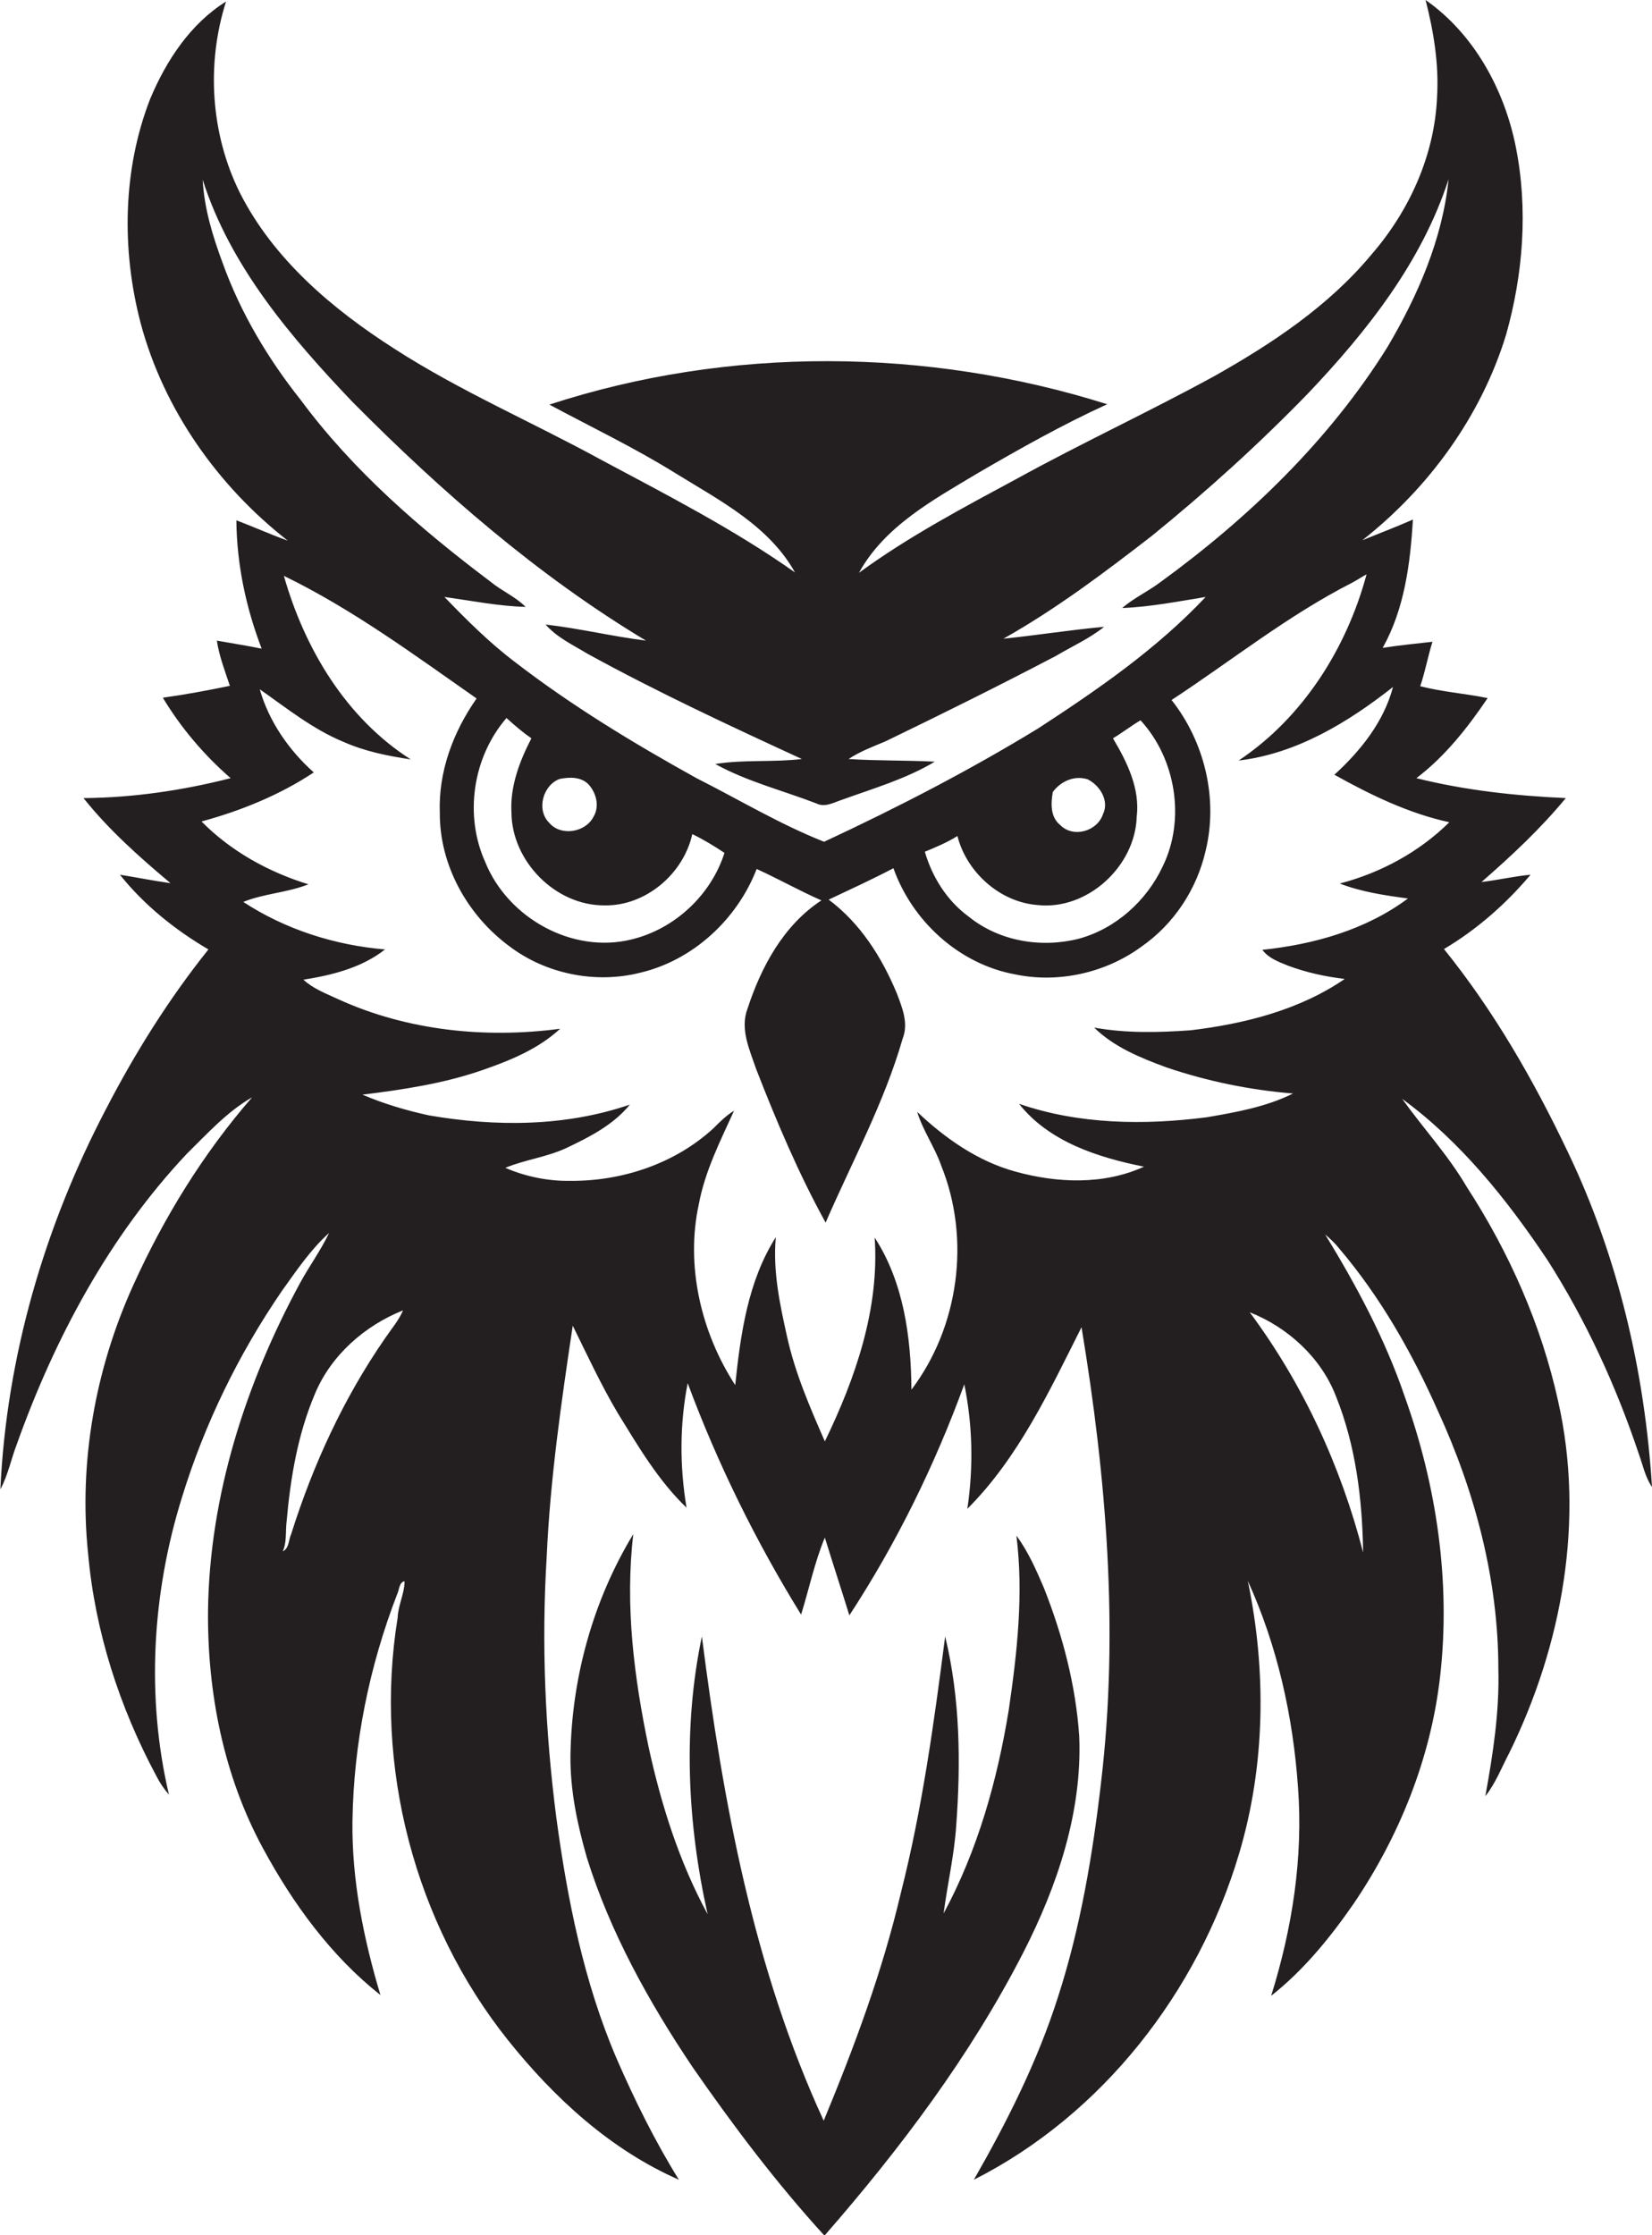 <?xml version="1.0" encoding="utf-8"?>
<!-- Generator: Adobe Illustrator 19.2.0, SVG Export Plug-In . SVG Version: 6.00 Build 0)  -->
<svg version="1.1" id="Layer_1" xmlns="http://www.w3.org/2000/svg" xmlns:xlink="http://www.w3.org/1999/xlink" x="0px" y="0px"
	 viewBox="0 0 431.2 583.4" enable-background="new 0 0 431.2 583.4" xml:space="preserve">
<g>
	<path fill="#231F20" d="M404,329c10,15.7,17.8,32.7,23.7,50.3c1.1,3,1.7,6.2,3.5,8.8c-1.9-30.2-8.9-60.2-22-87.5
		c-8.9-18.7-19.3-36.8-32.3-52.9c8.6-5.1,16.2-11.8,22.6-19.4c-4.3,0.4-8.5,1.4-12.8,1.9c7.8-6.8,15.4-13.9,22-21.9
		c-13.1-0.6-26.2-2-39-5.2c7.5-5.7,13.4-13.2,18.6-20.9c-5.8-1.2-11.8-1.6-17.6-3.1c1.3-3.8,2-7.8,3.2-11.6c-4.3,0.5-8.7,0.9-13,1.6
		c5.7-10.2,7.2-22,7.9-33.5c-4.3,1.9-8.8,3.6-13.2,5.4c17.4-13.7,31-32.4,37.5-53.6c4.5-15.9,5.8-33,2.5-49.3
		C392.6,23.3,384.7,8.8,372.1,0c2.1,8.2,3.5,16.7,3,25.2c-0.6,15.2-7.2,29.8-17.1,41.2c-11.2,13.5-26,23.3-41.1,31.8
		c-17,9.3-34.5,17.4-51.4,26.7c-14.1,7.6-28.3,15.1-41.3,24.6c6.7-12.2,19.5-19.1,31-26c11-6.4,22.2-12.7,33.8-18
		c-47-14.8-98.7-15.2-145.6,0.1c11,5.9,22.3,11.3,32.9,17.9c11.5,7.1,24.4,13.7,31.2,25.9c-16-11.3-33.4-20.2-50.6-29.4
		c-17.9-9.8-36.8-17.9-54-29C86.8,80.7,71.4,67.7,62.6,50.3C55,35,53.8,16.7,59,0.4c-9.3,5.8-15.6,15.4-19.8,25.4
		c-7.2,18.5-7.5,39.4-2.5,58.5c6,22.5,20.1,42.5,38.4,56.8c-4.5-1.6-8.9-3.6-13.4-5.3c0.1,11.5,2.5,22.8,6.6,33.5
		c-3.9-0.8-7.8-1.4-11.7-2.1c0.6,4,2.1,7.9,3.4,11.8c-5.8,1.2-11.7,2.3-17.5,3.1c4.7,7.8,10.7,14.9,17.7,21
		c-12.5,3.2-25.5,5.1-38.4,5.2c6.6,8.3,14.6,15.4,22.7,22.2c-4.4-0.6-8.8-1.5-13.2-2.2c6.3,7.9,14.4,14.4,23.1,19.5
		c-10.3,12.9-19.1,26.9-26.7,41.6c-16.1,30.7-26,64.7-27.6,99.3c2-3.7,2.8-7.9,4.3-11.8c9.9-27.7,24.1-54.2,44.3-75.7
		c5.4-5.3,10.5-11,17.1-14.8c-12.7,14.6-23,31.3-31,49c-9.9,21.8-14.3,46.2-11.8,70.1c1.8,20.3,8.2,40.1,17.8,58
		c0.9,1.8,2,3.4,3.3,4.9c-6-25.5-4.4-52.6,3.4-77.6c5.9-19.2,14.8-37.4,26.1-53.9c3.8-5.3,7.5-10.8,12.3-15.1
		c-2.2,4.6-5.2,8.7-7.6,13.1c-14.2,26.2-23.6,55.5-24,85.4c-0.2,21.5,4.1,43.3,14.4,62.2c7.8,14.4,17.7,28,30.6,38.2
		c-4.4-14.7-7.5-30-7.3-45.4c0.3-20.3,4.4-40.4,11.7-59.3c0.5-1,0.5-3.1,1.9-3.3c0,3.2-1.7,6.3-1.8,9.5
		c-6.3,38.7,4.4,79.8,28.9,110.4c12,15,26.7,28.5,44.5,36.3c-6.2-10-11.5-20.7-16.2-31.5c-8.6-20-12.9-41.6-15.8-63.1
		c-2.9-22.5-3.9-45.3-2.5-68c0.9-20.2,3.8-40.3,6.8-60.3c3.8,7.7,7.4,15.5,11.8,22.9c5.3,8.6,10.5,17.5,17.9,24.6
		c-1.8-10.8-1.8-21.8,0.3-32.5c7.8,21,17.8,41.3,29.6,60.4c2.1-6.7,3.5-13.6,6.2-20.1c2.1,6.8,4.3,13.5,6.4,20.3
		c12.3-18.8,22.3-39.2,30-60.3c2.2,10.7,2.4,21.7,0.8,32.5c13.3-13.3,21.4-30.7,29.8-47.4c6.5,39.2,9.8,79.2,5.1,118.8
		c-2.2,19-5.4,38-11.3,56.2c-5.3,16.6-13.2,32.3-21.9,47.5c33.6-17,58.5-49.1,69.2-85c6.9-23.1,7.2-47.8,2.3-71.3
		c7.7,16.9,11.8,35.3,13.1,53.8c1.4,18.4-1.5,36.9-7,54.5c8.5-6.7,15.4-15.2,21.5-24c12-17.7,20.2-38.1,22.6-59.4
		c2.8-24.6-0.9-49.7-9.2-72.9c-5.1-15-12.6-29-20.8-42.4c1.3,1.1,2.6,2.3,3.7,3.7c10.7,12.6,19,27.2,25.7,42.3
		c9.7,21.1,15.8,44.1,15.8,67.4c0.3,11.2-1.4,22.2-3.4,33.2c2.7-3.4,4.2-7.4,6.2-11.2c13.9-28.2,19.8-61,12.8-91.9
		c-4.4-20-12.8-38.9-23.9-56c-4.8-8.2-11.3-15.2-16.8-22.9C381.2,297.9,393.4,313.1,404,329z M58.1,68.6c-2.6-7-4.8-14.2-5.2-21.7
		c7.2,22.6,23,41.1,39.1,58c23.2,23.4,48.3,45.3,76.6,62.3c-8.8-1.1-17.4-3.2-26.2-4.2c3,3.4,7.1,5.3,10.9,7.6
		c18.2,10,37.1,18.8,56,27.5c-7.5,0.9-15.1,0.1-22.6,1.3c8.3,4.6,17.6,6.9,26.4,10.3c2.2,1.1,4.4-0.2,6.5-0.9
		c8.3-3,16.9-5.5,24.4-10c-7.5-0.4-15-0.2-22.5-0.7c3-2,6.3-3.2,9.6-4.6c14.9-7.2,29.8-14.6,44.5-22.3c4.2-2.5,8.7-4.5,12.6-7.6
		c-8.8,0.8-17.5,2.2-26.3,3.1c13.7-7.7,26.3-17.2,38.7-26.8c14.3-11.6,28-24,40.8-37.2c15.4-16.2,29.7-34.3,36.7-55.9
		c-1.6,15.6-8,30.3-15.9,43.7c-15.2,24.4-36.3,44.7-59.4,61.5c-3.2,2.4-6.9,4.1-9.9,6.7c7.3-0.3,14.5-1.7,21.8-2.9
		c-12.8,13.6-28.2,24.2-43.7,34.3c-18,11-36.8,20.7-55.9,29.6c-11.6-4.6-22.2-11-33.3-16.6c-16.4-9.1-32.6-18.9-47.5-30.4
		c-6.6-5-12.5-10.9-18.3-16.9c7.1,1,14.1,2.4,21.2,2.6c-2.7-2.7-6.3-4.2-9.2-6.6c-18.3-13.8-35.8-28.9-49.5-47.4
		C70,93.7,62.8,81.7,58.1,68.6z M296.7,213.2c0.9-7.4-2.5-14.3-6.2-20.5c2.5-1.5,4.8-3.3,7.2-4.7c9.2,10,11.8,25.8,5.8,38.1
		c-4.2,9-12.3,16.3-21.9,18.9c-9.8,2.5-20.8,0.7-28.8-5.8c-5.6-4.1-9.5-10.3-11.4-16.9c2.9-1.2,5.8-2.4,8.5-4.1
		c2.4,9.4,11,17.2,20.8,18C283.8,237.7,296.3,226.1,296.7,213.2z M274.8,206.7c2.1-2.8,5.6-4.4,9.1-3.3c3.2,1.6,5.7,5.6,4,9.1
		c-1.5,4.5-7.8,6.3-11.2,2.8C274.1,213.2,274.3,209.6,274.8,206.7z M133.5,212.1c0.1,12.7,11.5,24.3,24.3,24.2
		c10.7,0.2,20.6-8.2,22.9-18.6c2.9,1.4,5.7,3.1,8.4,4.9c-3.5,11-13,19.9-24.3,22.6c-15.4,3.8-32.2-5.6-38.1-20.1
		c-5.6-12.3-3.3-27.5,5.5-37.7c2.1,1.9,4.2,3.7,6.5,5.3C135.6,198.7,133.1,205.3,133.5,212.1z M146.1,203.3c2.5-0.5,5.4-0.6,7.4,1.3
		c2.1,2.2,3.1,5.8,1.4,8.6c-2.1,4.1-8.5,5.1-11.5,1.6C139.9,211.4,141.7,204.9,146.1,203.3z M100.5,349.3
		c-10.8,15.6-18.8,33-24.5,51.1c-0.7,1.5-0.5,3.7-2.2,4.5c1.1-2.4,0.7-5.2,1-7.7c1-11.4,2.9-22.8,7.4-33.4c4.2-10.1,13-17.8,23-21.8
		C104.1,344.6,102.2,346.8,100.5,349.3z M348.7,364.4c5.2,12.9,6.9,27,7.1,40.8c-5.8-22.5-15.7-44-29.6-62.7
		C336.1,346.4,344.8,354.3,348.7,364.4z M329.5,247.9c1.6,2.2,4.2,3.1,6.6,4.1c4.8,1.8,9.8,2.9,14.9,3.5
		c-11.8,8.1-26.1,11.7-40.2,13.4c-8.4,0.6-16.9,0.8-25.2-0.7c5.2,5.1,12.1,7.9,18.9,10.4c10.6,3.6,21.8,5.9,33,6.8
		c-7,3.5-14.9,4.9-22.5,6.2c-16.3,2.1-33.3,1.9-49-3.5c7.8,9.9,20.6,14,32.6,16.4c-10.5,4.8-22.6,4.3-33.5,1.3
		c-9.9-2.7-18.4-8.7-25.7-15.6c1.5,4.9,4.6,9.2,6.3,14.1c7.7,19.1,4.6,42-7.8,58.4c-0.1-13.6-2-28-9.6-39.7c1.3,18.5-5,36.7-13,53.2
		c-3.9-8.9-7.8-17.9-9.9-27.5c-1.9-8.5-3.7-17.1-2.9-25.8c-7.3,11.5-9.2,25.3-10.6,38.6c-8.9-13.7-13-31.1-9.5-47.2
		c1.6-8.6,5.6-16.5,9.2-24.4c-2,1.2-3.7,2.9-5.4,4.6c-10,9.2-23.8,13.8-37.3,13.7c-5.8,0.1-11.7-1.1-17-3.4c5.3-2.2,11-2.8,16.2-5.3
		c5.9-2.8,12.1-6,16.3-11.2c-16.9,5.8-35.1,5.8-52.5,2.8c-5.9-1.3-11.7-3-17.3-5.4c10.6-1.3,21.2-2.9,31.3-6.4
		c7.2-2.5,14.6-5.5,20.3-10.8c-19.5,2.6-39.9,0.5-57.9-7.7c-3.2-1.5-6.5-2.7-9.1-5.1c7.5-1.2,15.2-3.1,21.3-7.9
		c-13.1-1.1-26-5.2-37-12.4c5.4-2.2,11.5-2.4,17-4.6c-10.4-3.2-20.2-8.6-27.9-16.4c10.3-2.8,20.4-6.9,29.3-12.8
		c-6.5-5.8-11.7-13.3-14.1-21.7c7,4.9,13.8,10.4,21.8,13.7c5.6,2.5,11.6,3.7,17.6,4.6c-16.9-10.8-27.7-28.9-33.1-47.9
		c17.9,8.7,34,20.6,50.3,32c-6.1,8.7-10,19.1-9.6,29.8c-0.1,13.7,7.2,26.8,18.2,34.9c9.5,7.2,22.4,9.8,34,6.9
		c13.8-3.2,25.4-13.9,30.5-27.1c5.7,2.6,11.2,5.7,16.9,8.2c-9.9,6.5-15.7,17.3-19.3,28.3c-2,5.3,0.6,10.8,2.3,15.8
		c5.3,13.6,11,27.1,18.1,40c6.9-15.9,15.3-31.3,20.1-48c1.6-4-0.1-8.1-1.5-11.8c-3.9-9.4-9.5-18.3-17.8-24.5
		c5.7-2.7,11.4-5.3,16.9-8.2c4.9,13.8,17.1,25,31.7,27.7c11.4,2.4,23.7-0.4,33-7.2c8.5-5.9,14.5-15,16.8-25.1
		c3.3-13.6-0.3-28.4-8.9-39.3c15.7-10.3,30.4-22.1,47.1-30.6c1.3-0.7,2.5-1.5,3.8-2.2c-5.2,19.3-16.6,37.4-33.4,48.6
		c15.2-1.8,28.6-10,40.3-19.2c-2.4,9.1-8.5,16.7-15.3,22.9c9.5,5.3,19.4,10.1,30,12.4c-7.9,7.8-17.9,13.2-28.6,16
		c5.7,2.2,11.8,3.1,17.8,3.9C356.5,242.7,342.9,246.5,329.5,247.9z"/>
	<path fill="#231F20" d="M281.7,453.2c-0.9-13.3-4.3-26.3-9.2-38.7c-2-4.7-4.1-9.5-7.2-13.7c1.9,15.2,0.2,30.5-2,45.5
		c-3,18.4-8.1,36.6-17,53.1c1-7.7,2.8-15.3,3.3-23.1c1.2-16.4,1-33.1-2.9-49.2c-2.9,22.5-6,45.1-11.6,67.1
		c-4.8,20.4-12.1,40-20.1,59.3c-18.3-39.7-26.3-83.2-31.8-126.4c-5,23.8-3.8,48.8,1.5,72.5c-7.4-13.6-12.1-28.5-15.4-43.6
		c-3.8-18.2-6.2-37-4-55.6c-10.5,17.3-16.1,37.5-16.4,57.8c-0.1,9.1,1.8,18,4.3,26.7c6.1,19.5,16.1,37.5,27.5,54.5
		c10.6,15.3,21.9,30.3,34.5,44.1c19.8-22.7,38.1-47,51.9-73.9C276,492.2,282.5,472.9,281.7,453.2z"/>
</g>
</svg>

